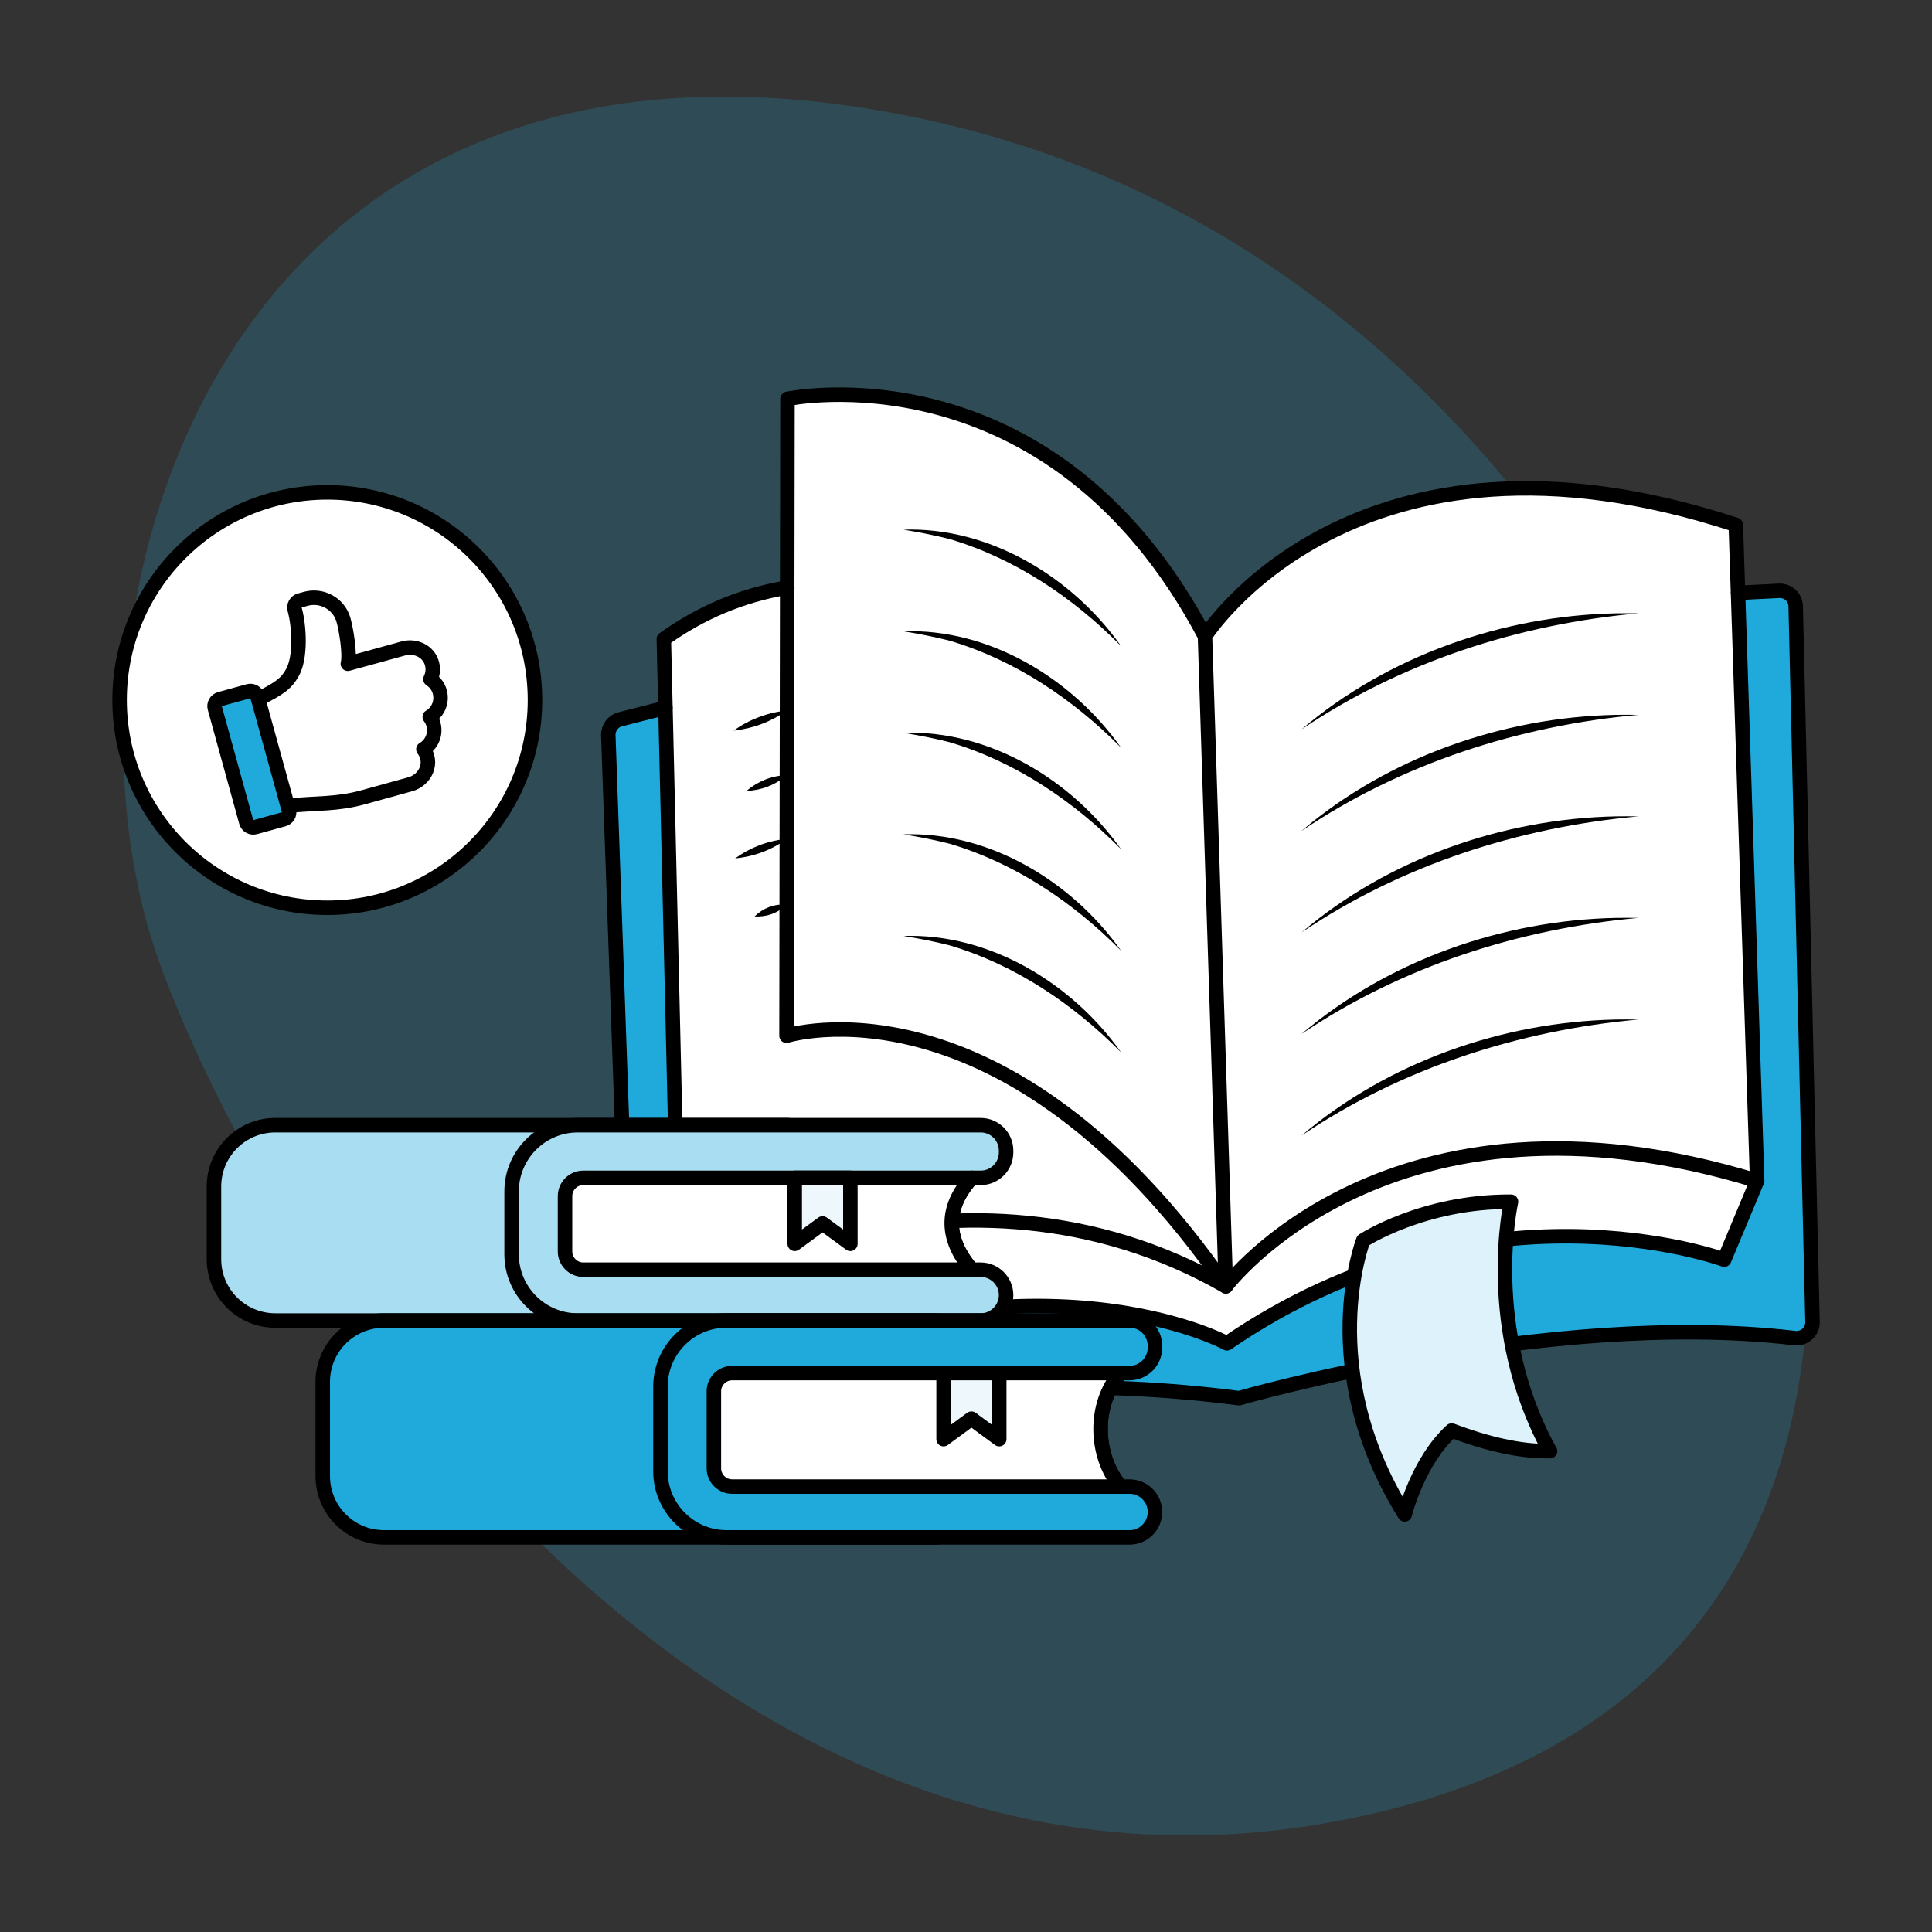 <?xml version="1.0" encoding="UTF-8"?>
<svg xmlns="http://www.w3.org/2000/svg" id="Layer_1" data-name="Layer 1" viewBox="0 0 200 200">
  <rect x="0" y="0" width="200" height="200" fill="#333333" stroke="none"/>
  <defs>
    <style>
      .cls-1, .cls-2 {
        fill: #20aadc;
      }

      .cls-3 {
        fill: #fff;
      }

      .cls-4 {
        fill: #ddf2fa;
      }

      .cls-2 {
        opacity: .2;
      }

      .cls-5 {
        fill: #eef8fc;
      }

      .cls-5, .cls-6 {
        stroke: #000;
        stroke-linecap: round;
        stroke-linejoin: round;
        stroke-width: 1.5px;
      }

      .cls-6 {
        fill: none;
      }

      .cls-7 {
        fill: #a9def2;
      }
    </style>
  </defs>
  <path class="cls-2" d="m181.54,96.47S161.44,24.68,92.81,11.76C21.35-1.69,3.7,65.21,16.7,100.2c12.54,33.76,58.21,103.47,125.88,87.44,66.61-15.78,38.96-91.17,38.96-91.17Z"></path>
  <g>
    <g>
      <path class="cls-3" d="m179.69,54.33l2.2,67.91c-38.08-11.68-54.99,10.92-54.99,10.92l-2.16-67.29s15.45-24.49,54.94-11.54Z"></path>
      <path class="cls-3" d="m126.91,133.16c-27.65-15.87-56.6.91-56.6.91l-1.59-67.94c3.85-2.74,7.99-4.52,12.77-5.33l-.07,46.41s22.53-7.13,45.48,25.94Z"></path>
      <path class="cls-3" d="m124.75,65.87l2.16,67.29c-22.95-33.07-45.48-25.94-45.48-25.94l.07-46.41.03-19.52s27.19-5.75,43.22,24.58Z"></path>
      <path class="cls-3" d="m181.9,122.24l-3.41,8.16s-25.18-9.35-51.48,8.66c0,0-19.71-10.84-52.58,3.8l-4.12-8.78s28.95-16.78,56.6-.91c0,0,16.91-22.6,54.99-10.92Z"></path>
      <path class="cls-1" d="m185.88,62.76l1.73,74.09c.02,1.01-.85,1.78-1.85,1.67-25.53-3.02-57.5,6.21-57.5,6.21-31.23-4.03-53.6,3.83-60.42,6.67-1.06.45-2.23-.31-2.27-1.46l-2.61-73.83c-.03-.77.49-1.46,1.23-1.66l4.68-1.19,1.42,60.81,4.12,8.78c32.86-14.64,52.58-3.8,52.58-3.8,26.3-18.01,51.48-8.66,51.48-8.66l3.41-8.16-1.98-60.87,4.24-.21c.92-.04,1.7.68,1.72,1.6Z"></path>
      <path class="cls-6" d="m70.31,134.08s28.94-16.79,56.59-.92c0,0,16.92-22.59,55-10.92"></path>
      <path class="cls-6" d="m124.74,65.87c-16.03-30.33-43.22-24.58-43.22-24.58l-.1,65.93s22.53-7.13,45.48,25.94l-2.16-67.29s15.45-24.49,54.95-11.54l2.21,67.91-3.41,8.16s-25.18-9.35-51.48,8.66c0,0-19.72-10.84-52.58,3.8l-4.12-8.78-1.59-67.93c3.85-2.74,8-4.52,12.78-5.33"></path>
      <path class="cls-6" d="m68.88,73.27l-4.67,1.19c-.75.19-1.26.88-1.24,1.65l2.61,73.84c.04,1.15,1.21,1.9,2.27,1.46,6.82-2.85,29.19-10.7,60.42-6.67,0,0,31.97-9.24,57.5-6.22,1,.12,1.88-.66,1.86-1.67l-1.74-74.09c-.02-.92-.8-1.65-1.72-1.6l-4.24.21"></path>
      <g>
        <path d="m75.94,75.63c1.66-1.17,3.51-1.87,5.53-2.08-1.66,1.17-3.51,1.87-5.53,2.08h0Z"></path>
        <path d="m77.27,81.88c1.2-1.02,2.61-1.58,4.19-1.64-1.2,1.02-2.61,1.57-4.19,1.64h0Z"></path>
        <path d="m76.1,88.86c1.6-1.15,3.39-1.83,5.36-2.02-1.6,1.16-3.39,1.83-5.36,2.02h0Z"></path>
        <path d="m78.11,94.87c.92-.89,2.05-1.31,3.33-1.23-.92.89-2.05,1.3-3.33,1.23h0Z"></path>
      </g>
      <path class="cls-4" d="m160.45,150.22c-7.01-12.69-4.03-25.82-4.03-25.82-9.1-.05-15.3,4.01-15.3,4.01,0,0-5.13,13.25,4.3,28.36,0,0,1.35-5.48,4.86-8.68,3.6,1.35,7.03,2.19,10.18,2.13Z"></path>
      <path class="cls-6" d="m160.45,150.22c-7.01-12.69-4.03-25.82-4.03-25.82-9.1-.05-15.3,4.01-15.3,4.01,0,0-5.13,13.25,4.3,28.36,0,0,1.35-5.48,4.86-8.68,3.6,1.35,7.03,2.19,10.18,2.13Z"></path>
      <g>
        <path d="m134.73,75.51c8.96-7.62,20.82-11.78,32.54-12.02.78-.01,1.57-.01,2.35,0-12.39,1.12-24.55,5.04-34.89,12.02h0Z"></path>
        <path d="m134.73,86.02c8.96-7.62,20.82-11.78,32.54-12.02.78-.01,1.57-.01,2.35,0-12.39,1.12-24.55,5.04-34.89,12.02h0Z"></path>
        <path d="m134.73,96.53c8.96-7.62,20.82-11.78,32.54-12.02.78-.01,1.57-.01,2.35,0-12.39,1.12-24.55,5.04-34.89,12.02h0Z"></path>
        <path d="m134.73,107.04c8.96-7.62,20.82-11.78,32.54-12.02.78-.01,1.57-.01,2.35,0-12.39,1.12-24.55,5.04-34.89,12.02h0Z"></path>
        <path d="m134.73,117.56c8.96-7.62,20.82-11.78,32.54-12.02.78-.01,1.57-.01,2.35,0-12.39,1.12-24.55,5.04-34.89,12.02h0Z"></path>
      </g>
      <g>
        <path d="m116.03,66.86c-4.93-4.99-10.94-9.04-17.7-11.05-1.54-.4-3.23-.72-4.8-.98,8.9-.3,17.45,4.89,22.5,12.02h0Z"></path>
        <path d="m116.03,77.38c-4.93-4.99-10.94-9.04-17.7-11.05-1.54-.4-3.23-.72-4.8-.98,8.9-.3,17.45,4.89,22.5,12.02h0Z"></path>
        <path d="m116.03,87.89c-4.93-4.99-10.94-9.04-17.7-11.05-1.54-.4-3.23-.72-4.8-.98,8.9-.3,17.45,4.89,22.5,12.02h0Z"></path>
        <path d="m116.03,98.4c-4.93-4.99-10.94-9.04-17.7-11.05-1.54-.4-3.23-.72-4.8-.98,8.9-.3,17.45,4.89,22.5,12.02h0Z"></path>
        <path d="m116.03,108.92c-4.93-4.99-10.94-9.04-17.7-11.05-1.54-.4-3.23-.72-4.8-.98,8.9-.3,17.45,4.89,22.5,12.02h0Z"></path>
      </g>
    </g>
    <g>
      <g>
        <path class="cls-7" d="m81.6,116.48v20.22H28.5c-3.51,0-6.35-2.84-6.35-6.35v-7.52c0-3.51,2.84-6.35,6.35-6.35h53.09Z"></path>
        <path class="cls-6" d="m81.6,116.48v20.22H28.5c-3.51,0-6.35-2.84-6.35-6.35v-7.52c0-3.51,2.84-6.35,6.35-6.35h53.09Z"></path>
        <path class="cls-7" d="m100.59,121.93c-2.8,3.13-2.72,6.3,0,9.51h.93c1.45,0,2.63,1.18,2.63,2.63h0c0,1.45-1.18,2.63-2.63,2.63h-41.71c-3.78,0-6.85-3.07-6.85-6.85v-6.52c0-3.78,3.07-6.85,6.85-6.85h41.71c1.45,0,2.63,1.18,2.63,2.63v.19c0,1.45-1.18,2.63-2.63,2.63h-.93Z"></path>
        <path class="cls-6" d="m100.59,121.93c-2.8,3.13-2.72,6.3,0,9.51h.93c1.45,0,2.63,1.18,2.63,2.63h0c0,1.45-1.18,2.63-2.63,2.63h-41.71c-3.78,0-6.85-3.07-6.85-6.85v-6.52c0-3.78,3.07-6.85,6.85-6.85h41.71c1.45,0,2.63,1.18,2.63,2.63v.19c0,1.45-1.18,2.63-2.63,2.63h-.93Z"></path>
        <path class="cls-3" d="m100.59,131.44h-40.21c-1.04,0-1.89-.85-1.89-1.89v-5.73c0-1.04.85-1.89,1.89-1.89h40.21c-2.8,3.13-2.72,6.3,0,9.51Z"></path>
        <path class="cls-6" d="m100.59,131.44h-40.21c-1.04,0-1.89-.85-1.89-1.89v-5.73c0-1.04.85-1.89,1.89-1.89h40.21c-2.8,3.13-2.72,6.3,0,9.51Z"></path>
        <polygon class="cls-5" points="88.03 128.76 85.15 126.65 82.27 128.76 82.27 121.93 88.03 121.93 88.03 128.76"></polygon>
      </g>
      <g>
        <path class="cls-1" d="m97,136.7v22.45h-57.24c-3.51,0-6.35-2.84-6.35-6.35v-9.75c0-3.51,2.84-6.35,6.35-6.35h57.24Z"></path>
        <path class="cls-6" d="m97,136.7v22.45h-57.24c-3.51,0-6.35-2.84-6.35-6.35v-9.75c0-3.51,2.84-6.35,6.35-6.35h57.24Z"></path>
        <path class="cls-1" d="m116,142.14c-2.8,3.13-2.72,8.53,0,11.75h.93c1.45,0,2.63,1.18,2.63,2.63h0c0,1.45-1.18,2.63-2.63,2.63h-41.71c-3.78,0-6.85-3.07-6.85-6.85v-8.76c0-3.78,3.07-6.85,6.85-6.85h41.71c1.45,0,2.63,1.18,2.63,2.63v.19c0,1.45-1.18,2.63-2.63,2.63h-.93Z"></path>
        <path class="cls-6" d="m116,142.14c-2.8,3.13-2.72,8.53,0,11.75h.93c1.45,0,2.63,1.18,2.63,2.63h0c0,1.45-1.18,2.63-2.63,2.63h-41.71c-3.78,0-6.85-3.07-6.85-6.85v-8.76c0-3.78,3.07-6.85,6.85-6.85h41.71c1.45,0,2.63,1.18,2.63,2.63v.19c0,1.45-1.18,2.63-2.63,2.63h-.93Z"></path>
        <path class="cls-3" d="m116,153.89h-40.21c-1.04,0-1.89-.85-1.89-1.89v-7.97c0-1.04.85-1.89,1.89-1.89h40.21c-2.8,3.13-2.72,8.53,0,11.75Z"></path>
        <path class="cls-6" d="m116,153.89h-40.21c-1.04,0-1.89-.85-1.89-1.89v-7.97c0-1.04.85-1.89,1.89-1.89h40.21c-2.8,3.13-2.72,8.53,0,11.75Z"></path>
        <polygon class="cls-5" points="103.44 148.98 100.56 146.86 97.68 148.98 97.68 142.14 103.44 142.14 103.44 148.98"></polygon>
      </g>
    </g>
    <g>
      <circle class="cls-3" cx="33.88" cy="72.47" r="21.5"></circle>
      <g>
        <path class="cls-1" d="m25.71,71.56l-2.94.81c-.41.11-.65.53-.53.94l3.25,11.78c.11.41.53.65.94.53l2.94-.81c.41-.11.65-.53.53-.94l-3.25-11.78c-.11-.41-.53-.65-.94-.53Z"></path>
        <path class="cls-3" d="m29.78,83.42c3.05-.32,5.08-.12,7.87-.9l4.81-1.33c1.59-.44,2.42-2.25,1.37-3.63.87-.51,1.32-1.56,1.04-2.58-.08-.29-.21-.55-.38-.77,1.46-.87,1.5-2.98.07-3.9.28-.56.33-1.24.07-1.88-.45-1.11-1.74-1.62-2.88-1.3l-5.74,1.58c.25-1.01-.17-3.55-.46-4.56-.48-1.66-2.23-2.62-3.9-2.16l-.61.17c-.41.11-.65.53-.53.94.47,1.7.66,4.96-.25,6.55-.61,1.07-1.24,1.58-3.53,2.72"></path>
        <path class="cls-6" d="m25.71,71.56l-2.94.81c-.41.11-.65.53-.53.94l3.25,11.78c.11.41.53.65.94.53l2.94-.81c.41-.11.65-.53.53-.94l-3.25-11.78c-.11-.41-.53-.65-.94-.53Z"></path>
        <path class="cls-6" d="m29.78,83.42c3.05-.32,5.08-.12,7.87-.9l4.81-1.33c1.59-.44,2.42-2.25,1.37-3.63.87-.51,1.32-1.56,1.04-2.58-.08-.29-.21-.55-.38-.77,1.46-.87,1.5-2.98.07-3.9.28-.56.33-1.24.07-1.88-.45-1.11-1.74-1.62-2.88-1.3l-5.74,1.58c.25-1.01-.17-3.55-.46-4.56-.48-1.66-2.23-2.62-3.9-2.16l-.61.17c-.41.11-.65.53-.53.94.47,1.7.66,4.96-.25,6.55-.61,1.07-1.24,1.58-3.53,2.72"></path>
      </g>
      <circle class="cls-6" cx="33.88" cy="72.47" r="21.5"></circle>
    </g>
  </g>
</svg>

